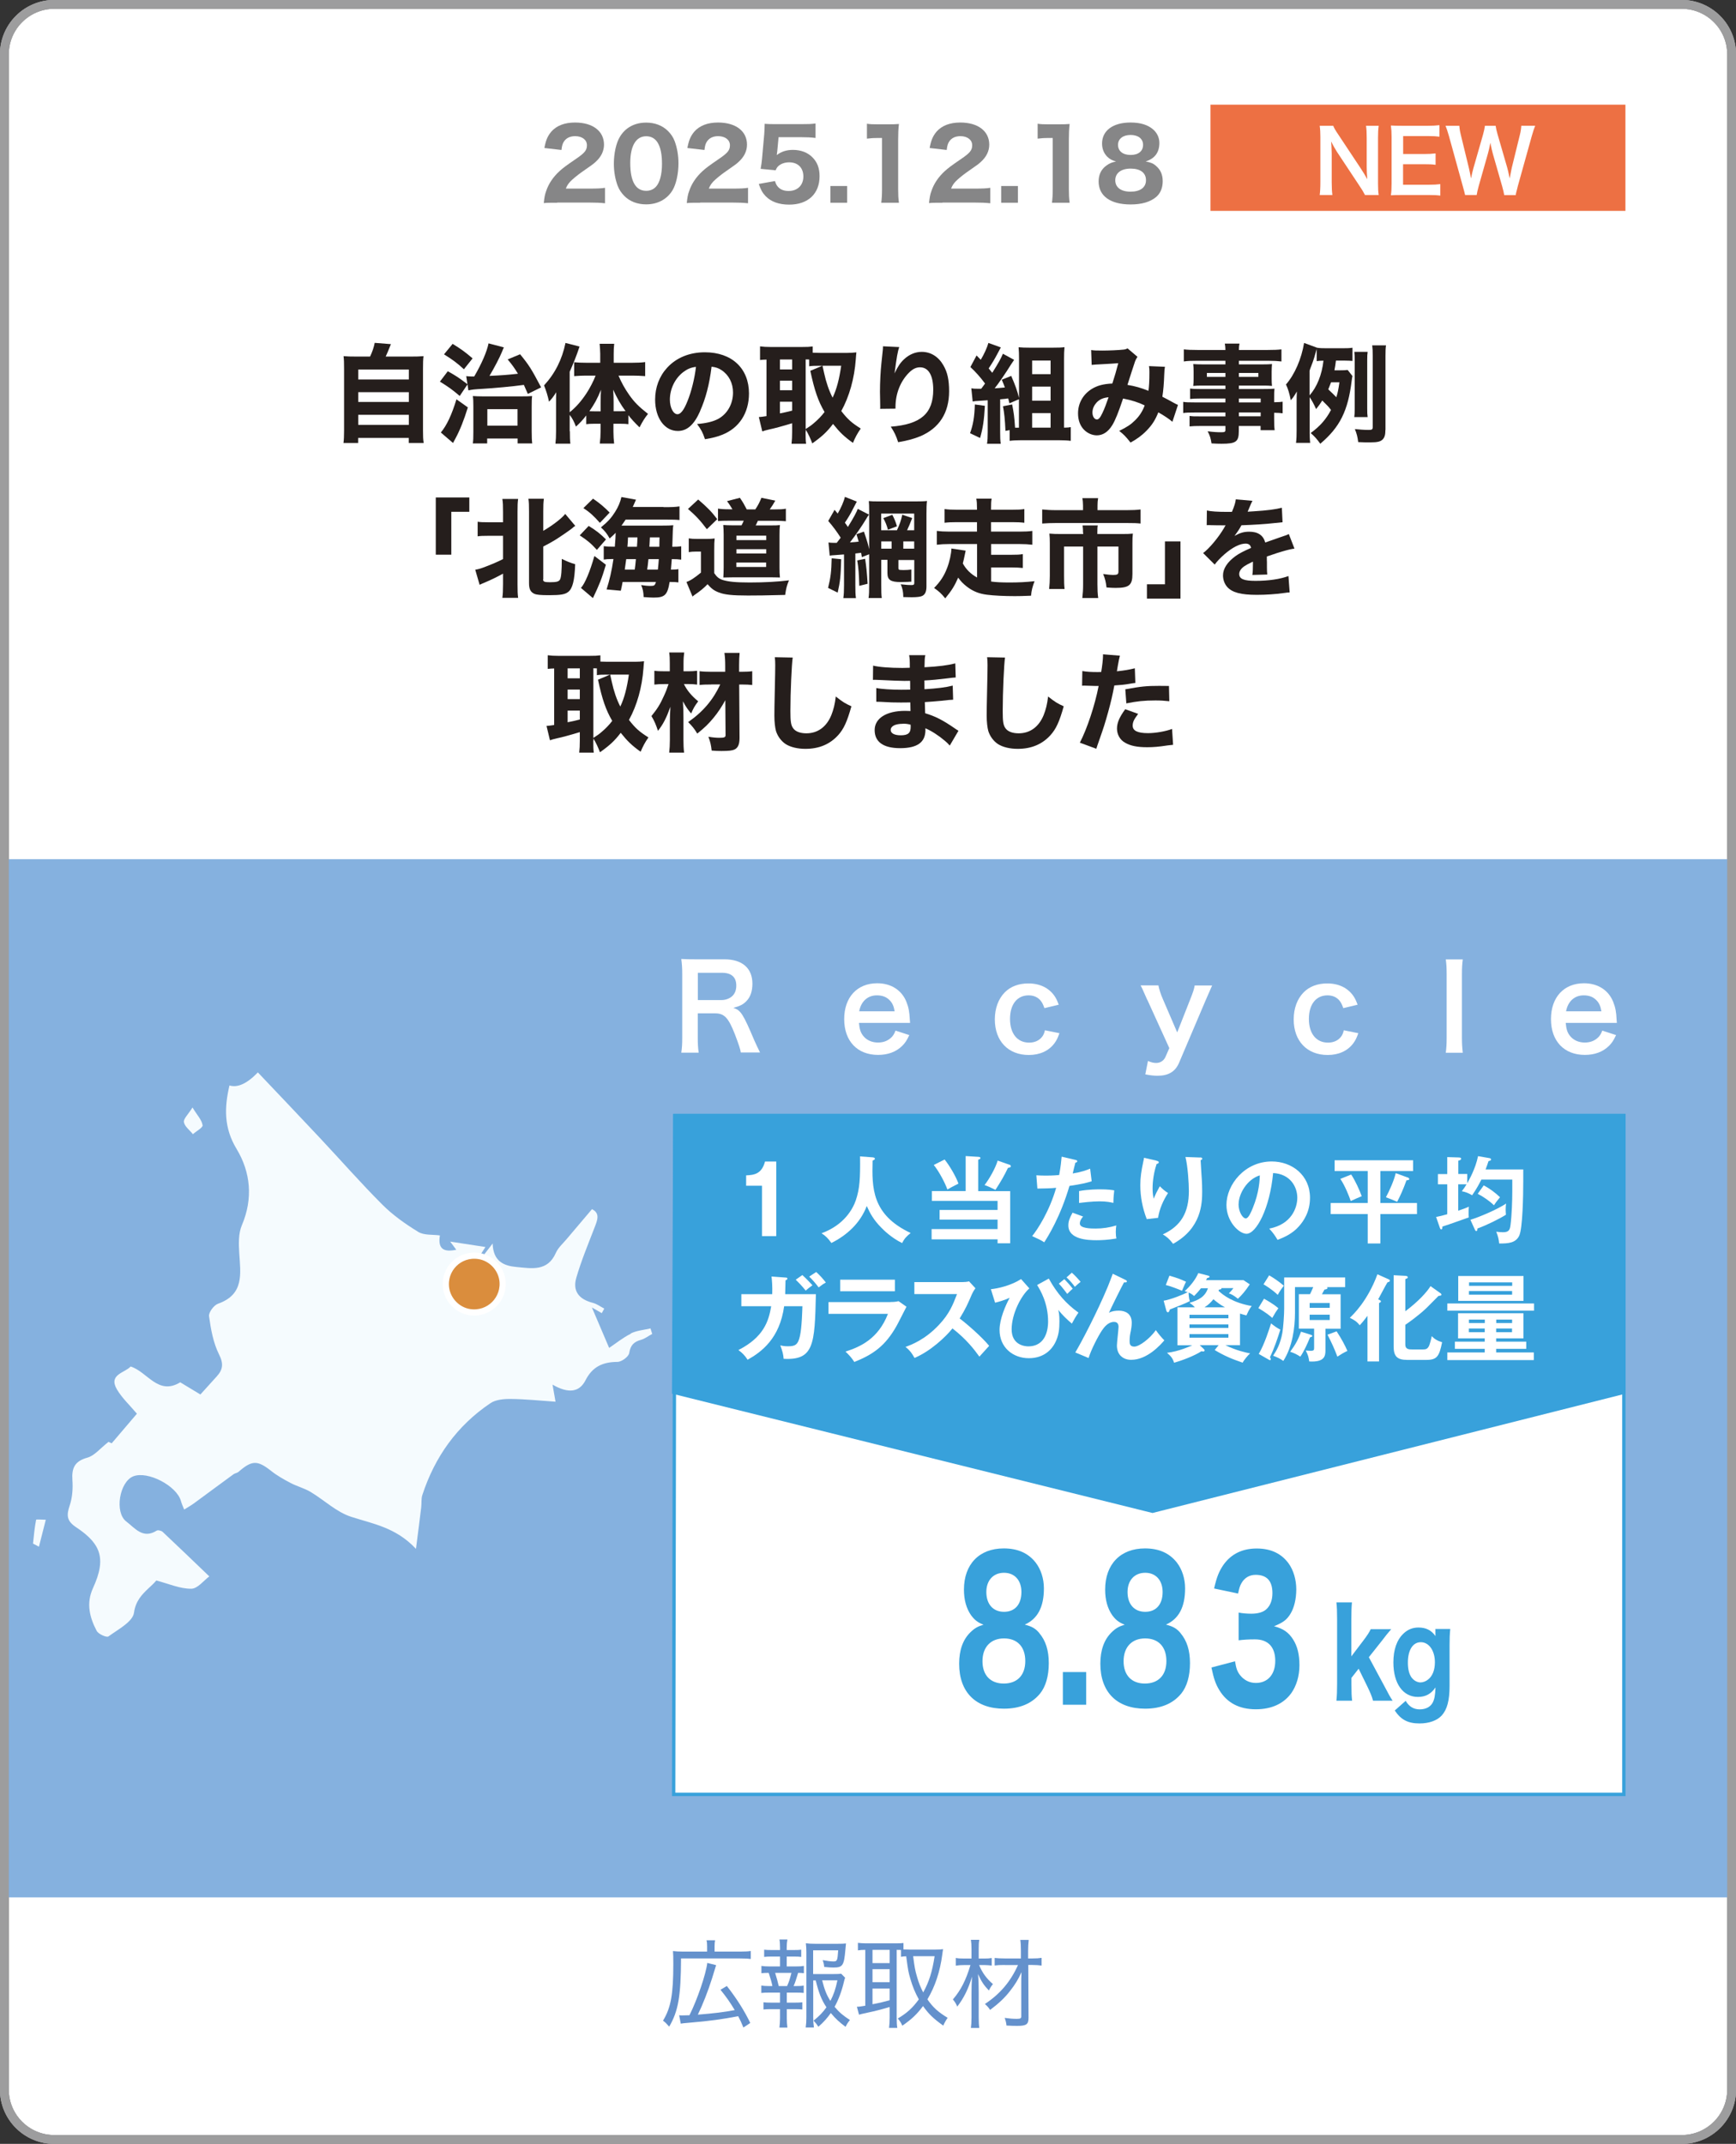 <?xml version="1.0" encoding="UTF-8"?>
<svg id="_レイヤー_2" data-name="レイヤー 2" xmlns="http://www.w3.org/2000/svg" viewBox="0 0 202.37 249.87">
  <rect x="0" y="0" width="202.37" height="249.87" fill="#333333" stroke="none"/>
  <defs>
    <style>
      .cls-1, .cls-2, .cls-3, .cls-4 {
        stroke-miterlimit: 10;
      }

      .cls-1, .cls-5 {
        fill: #38a1db;
      }

      .cls-1, .cls-3 {
        stroke: #38a1db;
        stroke-width: .39px;
      }

      .cls-2 {
        fill: #da8d3d;
        stroke: #fff;
        stroke-width: .72px;
      }

      .cls-6 {
        fill: #6491cc;
      }

      .cls-7 {
        fill: #ed7043;
      }

      .cls-8 {
        fill: #251e1c;
      }

      .cls-9 {
        fill: #f5fbfe;
      }

      .cls-10, .cls-3 {
        fill: #fff;
      }

      .cls-11 {
        fill: #868687;
      }

      .cls-12 {
        fill: #85b1df;
      }

      .cls-4 {
        fill: none;
        stroke: #9d9d9e;
        stroke-width: 1.03px;
      }
    </style>
  </defs>
  <g id="_グラフィックTEXT" data-name="グラフィックTEXT">
    <g>
      <path class="cls-10" d="M201.86,243.55c0,3.21-2.61,5.81-5.82,5.81H6.33c-3.21,0-5.82-2.6-5.82-5.81V6.33C.51,3.12,3.12.51,6.33.51h189.71c3.21,0,5.82,2.61,5.82,5.82v237.21Z"/>
      <path class="cls-4" d="M201.86,243.55c0,3.21-2.61,5.81-5.82,5.81H6.33c-3.21,0-5.82-2.6-5.82-5.81V6.33C.51,3.12,3.12.51,6.33.51h189.71c3.21,0,5.82,2.61,5.82,5.82v237.21Z"/>
      <g>
        <path class="cls-11" d="M64.95,23.63c-.96,0-1.14,0-1.56.04.06-.6.12-.98.27-1.38.29-.88.82-1.66,1.56-2.34.42-.38.75-.63,1.92-1.43,1.03-.7,1.28-1.01,1.28-1.6,0-.62-.56-1.05-1.37-1.05-.58,0-1.03.21-1.3.61-.17.25-.24.49-.3,1l-1.99-.23c.17-.91.37-1.38.8-1.9.61-.7,1.55-1.07,2.77-1.07,2.07,0,3.38,1,3.38,2.58,0,.75-.34,1.44-.99,2.02-.27.25-.36.31-1.69,1.24-.46.33-.98.76-1.24,1.03-.26.28-.38.47-.53.83h2.85c.78,0,1.3-.02,1.72-.09v1.8c-.6-.06-1.06-.08-1.81-.08h-3.77Z"/>
        <path class="cls-11" d="M72.78,22.84c-.35-.35-.61-.75-.78-1.19-.29-.79-.44-1.66-.44-2.58,0-1.19.27-2.42.7-3.12.64-1.08,1.73-1.66,3.07-1.66,1.01,0,1.9.34,2.54.98.35.35.62.75.78,1.19.29.79.44,1.66.44,2.59,0,1.18-.27,2.43-.69,3.12-.64,1.06-1.74,1.65-3.08,1.65-1.02,0-1.9-.34-2.54-.98ZM73.47,19c0,2.14.63,3.24,1.86,3.24.45,0,.83-.16,1.11-.45.47-.48.73-1.45.73-2.69,0-2.13-.63-3.22-1.84-3.22s-1.86,1.15-1.86,3.12Z"/>
        <path class="cls-11" d="M81.62,23.63c-.96,0-1.14,0-1.56.04.06-.6.12-.98.27-1.38.29-.88.82-1.66,1.56-2.34.42-.38.75-.63,1.92-1.43,1.03-.7,1.28-1.01,1.28-1.6,0-.62-.56-1.05-1.37-1.05-.58,0-1.03.21-1.3.61-.17.25-.24.49-.3,1l-1.99-.23c.17-.91.37-1.38.8-1.9.61-.7,1.55-1.07,2.77-1.07,2.07,0,3.38,1,3.38,2.58,0,.75-.34,1.44-.99,2.02-.27.25-.36.31-1.69,1.24-.46.33-.98.76-1.24,1.03-.26.28-.38.47-.53.83h2.85c.78,0,1.3-.02,1.72-.09v1.8c-.6-.06-1.06-.08-1.81-.08h-3.77Z"/>
        <path class="cls-11" d="M90.61,17.61c-.01.09-.04.34-.06.46.54-.4,1.12-.6,1.89-.6.91,0,1.72.3,2.28.88.55.55.82,1.26.82,2.18,0,2.06-1.35,3.32-3.54,3.32-1.2,0-2.13-.34-2.76-1-.36-.38-.54-.71-.79-1.41l1.89-.34c.1.31.17.46.31.63.28.35.72.53,1.28.53,1.03,0,1.72-.66,1.72-1.69s-.65-1.65-1.65-1.65c-.51,0-.96.16-1.27.44-.15.15-.21.25-.31.49l-1.75-.17c.09-.52.11-.7.16-1.16l.26-2.9c.03-.43.03-.51.05-1.19.4.03.65.04,1.27.04h2.95c.89,0,1.18-.01,1.71-.08v1.69c-.53-.07-1.02-.09-1.69-.09h-2.62l-.15,1.61Z"/>
        <path class="cls-11" d="M98.75,21.68v1.95h-1.95v-1.95h1.95Z"/>
        <path class="cls-11" d="M101.06,14.42c.37.06.65.07,1.23.07h1.23c.67,0,.83-.01,1.27-.04-.07.63-.09,1.11-.09,1.82v5.79c0,.63.02,1.06.09,1.57h-2.06c.06-.45.09-.96.09-1.57v-5.98h-.5c-.44,0-.79.02-1.26.08v-1.73Z"/>
        <path class="cls-11" d="M109.86,23.63c-.96,0-1.14,0-1.56.04.06-.6.12-.98.27-1.38.29-.88.82-1.66,1.56-2.34.42-.38.75-.63,1.92-1.43,1.03-.7,1.28-1.01,1.28-1.6,0-.62-.56-1.05-1.37-1.05-.58,0-1.03.21-1.3.61-.17.25-.24.49-.3,1l-1.99-.23c.17-.91.37-1.38.8-1.9.61-.7,1.55-1.07,2.77-1.07,2.07,0,3.38,1,3.38,2.58,0,.75-.34,1.44-.99,2.02-.27.25-.36.31-1.69,1.24-.46.33-.98.76-1.24,1.03-.26.28-.38.47-.53.83h2.85c.78,0,1.3-.02,1.72-.09v1.8c-.6-.06-1.06-.08-1.81-.08h-3.77Z"/>
        <path class="cls-11" d="M118.66,21.68v1.95h-1.95v-1.95h1.95Z"/>
        <path class="cls-11" d="M120.96,14.42c.37.06.65.07,1.23.07h1.23c.67,0,.83-.01,1.27-.04-.07.63-.09,1.11-.09,1.82v5.79c0,.63.02,1.06.09,1.57h-2.06c.06-.45.09-.96.09-1.57v-5.98h-.5c-.44,0-.79.02-1.26.08v-1.73Z"/>
        <path class="cls-11" d="M134.75,19.33c.53.44.79,1.02.79,1.79s-.26,1.39-.73,1.81c-.69.6-1.7.9-3.01.9-2.36,0-3.73-.99-3.73-2.68,0-.81.31-1.44.94-1.88.34-.24.61-.35,1.09-.45-.48-.13-.74-.28-1.03-.56-.39-.4-.6-.91-.6-1.53,0-1.51,1.27-2.45,3.32-2.45,1.17,0,2.05.28,2.67.84.44.4.69.94.69,1.54,0,1.11-.53,1.82-1.6,2.16.6.11.89.23,1.21.51ZM130.01,21.01c0,.83.66,1.33,1.78,1.33s1.8-.48,1.8-1.34-.66-1.35-1.78-1.35-1.8.52-1.8,1.36ZM130.33,16.88c0,.73.56,1.18,1.47,1.18s1.45-.44,1.45-1.18c0-.7-.56-1.15-1.45-1.15s-1.47.45-1.47,1.15Z"/>
      </g>
      <g>
        <path class="cls-8" d="M43.14,41.56c.26-.55.45-1.1.54-1.6l1.89.15c-.33.81-.44,1.09-.61,1.45h2.86c.72,0,1.11-.01,1.55-.05-.05.41-.06.75-.06,1.51v7.15c0,.71.01,1.04.08,1.46h-1.74v-.59h-5.9v.59h-1.71c.05-.35.07-.84.07-1.45v-7.16c0-.74-.01-1.09-.06-1.51.43.04.83.05,1.55.05h1.55ZM41.76,44.23h5.9v-1.16h-5.9v1.16ZM41.76,46.85h5.9v-1.14h-5.9v1.14ZM41.76,49.52h5.9v-1.17h-5.9v1.17Z"/>
        <path class="cls-8" d="M53.59,46.15c-.86-.74-1.39-1.11-2.31-1.67l.92-1.21c.98.55,1.2.69,2.29,1.51l-.14-.94c.26.02.39.04.61.04h.32c.86-1.47,1.49-2.92,1.67-3.86l1.79.47c-.06.1-.07.15-.22.51-.26.65-.94,1.94-1.46,2.81,1.39-.06,2.16-.12,3.32-.25-.4-.65-.64-1-1.2-1.67l1.45-.6c1.04,1.27,1.31,1.7,2.45,3.86l-1.55.76c-.24-.56-.33-.76-.46-1.05-1.27.18-3.57.39-4.82.46-1.01.06-1.16.08-1.65.18l-.1-.7-.91,1.35ZM54.54,47.48c-.47,1.52-.92,2.65-1.46,3.65-.19.35-.21.39-.27.5l-1.42-1.22c.7-.85,1.26-2.04,1.82-3.87l1.34.95ZM52.77,40.08c1.05.65,1.44.94,2.32,1.69l-1.01,1.27c-.74-.69-1.36-1.15-2.32-1.74l1.01-1.23ZM56.79,51.68h-1.67c.05-.32.06-.71.06-1.35v-2.97c0-.51-.01-.88-.06-1.2.35.02.67.04,1.21.04h4.36c.65,0,1.01-.01,1.34-.04-.04.3-.05.6-.05,1.29v2.77c0,.71.02,1.14.06,1.46h-1.7v-.57h-3.55v.57ZM56.81,49.61h3.52v-1.92h-3.52v1.92Z"/>
        <path class="cls-8" d="M66.43,50.27c0,.66.01,1.04.06,1.44h-1.74c.05-.45.07-.8.07-1.45v-3.19c0-.69,0-.85.02-1.35-.31.49-.49.73-.84,1.1-.14-.68-.34-1.31-.58-1.9,1.29-1.4,2.11-3.04,2.5-4.95l1.64.42c-.36,1.09-.73,2-1.15,2.94v4.72c.73-.59,1.35-1.29,1.95-2.2.4-.6.84-1.46,1.07-2.07h-1.15c-.39,0-.87.02-1.35.06v-1.62c.4.04.9.06,1.4.06h1.64v-1.04c0-.4-.04-.81-.07-1.17h1.7c-.05.4-.06.75-.06,1.17v1.04h2.16c.58,0,1.07-.02,1.51-.08v1.64c-.49-.04-1-.06-1.46-.06h-1.65c.35.82.75,1.54,1.25,2.25.6.85,1.1,1.35,2.19,2.21-.39.48-.61.84-.99,1.57-.66-.65-.92-.94-1.3-1.42v1.05c-.27-.04-.51-.05-.88-.05h-.86v.91c0,.49.03.95.08,1.4h-1.67c.06-.49.09-.94.09-1.41v-.9h-.83c-.31,0-.57.01-.84.05v-1.02c-.36.47-.69.84-1.2,1.3-.27-.69-.4-.91-.73-1.37v1.92ZM70.02,46.95c0-.65.01-1.21.04-1.52-.47,1.12-.71,1.56-1.35,2.5.2.01.3.01.54.01h.77v-.99ZM72.37,47.93c.25,0,.36,0,.55-.01-.64-.89-.95-1.45-1.44-2.5.04.61.05.97.05,1.46v1.05h.84Z"/>
        <path class="cls-8" d="M81.62,47.91c-.7,1.59-1.52,2.32-2.6,2.32-1.55,0-2.65-1.51-2.65-3.66,0-1.42.49-2.72,1.4-3.71,1.07-1.17,2.61-1.8,4.4-1.8,3.14,0,5.14,1.87,5.14,4.8,0,2.27-1.14,4.04-3.14,4.82-.6.24-1.1.36-1.99.51-.26-.79-.44-1.12-.92-1.77,1.11-.09,1.89-.29,2.47-.6,1.07-.59,1.72-1.75,1.72-3.07,0-1.11-.49-2.05-1.34-2.61-.36-.24-.66-.34-1.16-.4-.25,2.06-.69,3.72-1.34,5.17ZM79.63,43.38c-.95.74-1.54,1.95-1.54,3.2,0,.94.4,1.7.89,1.7.36,0,.75-.49,1.15-1.5.46-1.11.85-2.69,1-4.02-.6.07-1.01.25-1.5.62Z"/>
        <path class="cls-8" d="M93.91,50.33c0,.69.01,1.05.06,1.39h-1.7c.05-.42.07-.84.07-1.37v-1.02c-.97.3-2.15.62-2.61.71-.39.09-.69.17-.87.24l-.4-1.67c.29-.02.41-.04.89-.11v-6.59c-.36.01-.46.02-.75.05v-1.59c.39.05.75.07,1.19.07h3.75c.52,0,.82-.01,1.2-.06v.73c.31.01.5.02.84.02h3.2c.32,0,.71-.02,1.05-.06-.02.2-.05.46-.07.82-.16,2.21-.75,4.32-1.69,6.02.77.99,1.2,1.36,2.27,2.04-.4.56-.67,1.09-.91,1.67-1.04-.75-1.52-1.21-2.32-2.21-.72.94-1.26,1.44-2.42,2.27-.25-.65-.4-.97-.76-1.61v.26ZM90.92,43.06h1.42v-1.16h-1.42v1.16ZM90.92,45.48h1.42v-1.11h-1.42v1.11ZM90.92,48.18c.61-.12.8-.16,1.42-.32v-1.04h-1.42v1.36ZM93.91,50.01c.52-.34.65-.42.96-.69.5-.42.9-.84,1.25-1.3-.74-1.26-1.17-2.5-1.66-4.8l1.4-.59h-.32c-.59,0-.92.01-1.21.06v-.79q-.27-.01-.41-.01v8.11ZM95.88,42.63q.05.24.19.85c.23,1.06.56,2.04.99,2.87.48-1.01.77-2.15,1-3.72h-2.17Z"/>
        <path class="cls-8" d="M104.83,40.43c-.19.56-.3,1.19-.55,3.09.37-.79.67-1.24,1.11-1.65.6-.56,1.32-.86,2.06-.86,1.04,0,1.94.55,2.52,1.56.48.82.67,1.71.67,3.04,0,2.51-1.15,4.3-3.37,5.24-.69.29-1.57.52-2.57.69-.26-.81-.44-1.16-.86-1.81,3.5-.27,4.95-1.54,4.95-4.31,0-1.67-.55-2.61-1.54-2.61-.45,0-.84.19-1.25.59-1.02,1-1.61,2.46-1.61,4.04v.19l-1.79.02c.01-.09.01-.15.01-.2s0-.05-.01-.71c-.01-.45-.02-.82-.02-1.09,0-1.06.07-2.44.17-3.34.09-.79.14-1.29.16-1.51.02-.23.02-.24.02-.44l1.89.09Z"/>
        <path class="cls-8" d="M114.81,47.3c-.09,1.67-.23,2.61-.56,3.75l-1.17-.56c.36-.96.52-1.94.56-3.35l1.17.16ZM117.67,47c-.06-.26-.08-.34-.14-.56-.12.01-.23.02-.29.04q-.26.02-.65.06v3.82c0,.67.01.96.07,1.36h-1.6c.06-.41.08-.71.08-1.36v-3.71q-.19.01-1.16.08c-.23.01-.38.02-.59.07l-.16-1.54c.21.04.41.05.82.05h.33c.19-.24.27-.36.45-.61-.57-.77-1.14-1.4-1.71-1.92l.72-1.35c.24.24.31.31.49.5.38-.62.76-1.46.89-1.96l1.45.52q-.07.12-.31.58c-.47.89-.66,1.19-1.11,1.87q.17.21.42.51c.71-1.12,1.04-1.72,1.24-2.22l1.31.71c-.1.14-.17.24-.35.52-.65,1.05-1.49,2.27-1.92,2.8.27-.01.66-.05,1.19-.1-.12-.34-.17-.45-.36-.9l1.1-.45c.48,1.11.7,1.71.91,2.57v-4.62c0-.48-.01-.85-.05-1.29.42.04.76.05,1.25.05h2.8c.57,0,.99-.01,1.3-.06-.04.48-.05.82-.05,1.36v8.02h.11c.25,0,.5-.02.67-.06v1.6c-.39-.05-.86-.07-1.35-.07h-4.46c-.49,0-.95.02-1.31.07v-1.25l-.49.09c-.06-1.32-.14-2.1-.29-2.87l1.07-.21c.2,1.06.24,1.3.34,2.71h.45v-3.32l-1.11.48ZM120.32,43.61h2.15v-1.59h-2.15v1.59ZM120.32,46.7h2.15v-1.64h-2.15v1.64ZM120.32,49.84h2.15v-1.69h-2.15v1.69Z"/>
        <path class="cls-8" d="M127.22,40.8c.26.05.59.06,1.27.06.79,0,1.92-.05,2.45-.11.24-.02.34-.06.5-.15l1.16.99c-.11.16-.2.31-.29.55-.1.29-.66,2-.88,2.72.92.15,1.56.34,2.45.69.07-.54.11-1.12.11-2.19,0-.3-.01-.44-.05-.69l1.86.08c-.05.26-.06.39-.08.88-.04,1.1-.1,1.82-.22,2.61.29.15.95.49,1.31.7.29.15.34.19.51.25l-.65,1.97c-.35-.31-.98-.73-1.64-1.1-.36.9-.75,1.51-1.4,2.16-.52.54-1.15.99-1.84,1.36-.59-.74-.76-.91-1.32-1.36.92-.45,1.37-.75,1.87-1.25.5-.5.85-1.04,1.1-1.72-.75-.36-1.5-.6-2.52-.8-.54,1.61-.89,2.49-1.25,3.09-.49.8-1.1,1.2-1.81,1.2-.54,0-1.1-.25-1.5-.66-.45-.46-.69-1.12-.69-1.9,0-1.17.57-2.2,1.59-2.84.65-.4,1.35-.59,2.41-.64.25-.76.49-1.59.69-2.37-.33.04-1.09.07-2.25.14-.2.01-.49.02-.85.06l-.06-1.72ZM127.76,47.01c-.27.31-.41.69-.41,1.07,0,.46.23.81.52.81.2,0,.39-.21.64-.75.22-.45.47-1.11.72-1.84-.66.06-1.11.27-1.47.7Z"/>
        <path class="cls-8" d="M142.86,46.45h-2.99c-.44,0-.8.01-1.14.05v-1.21c.31.04.61.05,1.16.05h2.96v-.4h-2.69c-.44,0-.77.01-1.06.04.03-.25.04-.52.04-.85v-.81c0-.35-.01-.59-.04-.89.35.03.6.04,1.09.04h2.66v-.42h-3.36c-.64,0-1.02.01-1.49.08v-1.41c.41.05.86.07,1.59.07h3.26c-.01-.35-.02-.47-.07-.74h1.71c-.05.25-.06.36-.07.74h3.37c.72,0,1.16-.02,1.59-.07v1.41c-.44-.05-.86-.08-1.49-.08h-3.47v.42h2.8c.5,0,.75-.01,1.06-.04-.02.29-.04.5-.04.89v.81c0,.39.01.56.04.85-.26-.03-.6-.04-.99-.04h-2.87v.4h2.84c.76,0,.96-.01,1.31-.04-.04.35-.04.49-.04,1.14v.44c.51-.01.76-.02.99-.06v1.35c-.29-.04-.5-.05-.99-.06v.66c0,.65.01.97.06,1.37h-1.64v-.49h-2.54v.6c0,1.24-.33,1.47-2.01,1.47-.31,0-.74-.01-1.17-.04-.09-.59-.17-.87-.45-1.41.71.09,1.14.11,1.57.11s.5-.05.5-.27v-.46h-2.94c-.55,0-.84.01-1.24.05v-1.22c.36.05.52.05,1.19.05h2.99v-.45h-3.55c-.74,0-1.02.01-1.37.06v-1.3c.32.05.64.06,1.35.06h3.57v-.45ZM140.69,43.47v.45h2.16v-.45h-2.16ZM144.42,43.92h2.27v-.45h-2.27v.45ZM146.96,46.9v-.45h-2.54v.45h2.54ZM144.42,48.52h2.54v-.45h-2.54v.45Z"/>
        <path class="cls-8" d="M155.73,42.05c-.06.51-.09.65-.17,1.11h.65c.44,0,.66-.01.89-.04l.56.71c-.04.17-.05.25-.09.54-.43,3.51-1.36,5.4-3.66,7.35-.39-.54-.62-.81-1.12-1.25,1.09-.79,1.8-1.61,2.37-2.69-.3-.39-.41-.5-1.02-1.1-.25.4-.39.59-.72,1-.24-.55-.48-.99-.75-1.39v3.86c0,.61.01,1.01.06,1.47h-1.65c.06-.5.07-.86.07-1.47v-3.21c0-.52,0-.74.03-1.31-.39.65-.41.67-.71,1.02-.16-.81-.31-1.3-.56-1.84,1.01-1.15,1.81-2.99,2.11-4.84l1.52.56c.31.05.61.06,1.16.06h1.74c.6,0,.9-.01,1.22-.06v1.54c-.24-.02-.48-.04-.9-.04h-1.02ZM152.66,46.08c.86-.97,1.44-2.41,1.62-4.04-.39,0-.49.01-.79.05v-1.41c-.06.2-.14.48-.16.55-.06.25-.17.6-.29.94q-.04.1-.21.56c-.06.16-.09.21-.17.48v2.87ZM155.16,44.57c-.11.31-.2.5-.32.81.57.55.65.61.94.92.17-.55.24-.89.36-1.74h-.97ZM157.87,48.62c.04-.29.05-.55.05-.96v-5.69c0-.4-.01-.65-.04-.96h1.55c-.04.25-.05.52-.05.96v5.67c0,.45.01.7.05.97h-1.56ZM161.5,50.11c0,.56-.09.86-.31,1.1-.26.26-.61.35-1.44.35-.51,0-.84,0-1.42-.03-.08-.62-.16-.95-.39-1.52.45.05,1.17.1,1.59.1s.49-.06.49-.35v-8.29c0-.55-.01-.84-.06-1.22h1.61c-.05.33-.06.66-.06,1.22v8.64Z"/>
        <path class="cls-8" d="M50.8,64.65v-6.67h3.91v1.67h-2.1v5h-1.81Z"/>
        <path class="cls-8" d="M56.89,62.45c-.58,0-.9.01-1.21.06v-1.7c.34.05.59.06,1.21.06h1.75v-1.22c0-.74-.01-1.05-.08-1.5h1.84c-.06.43-.07.76-.07,1.5v8.46c0,.79.01,1.12.07,1.57h-1.84c.06-.44.08-.82.08-1.6v-1.22c-.69.38-1.32.69-2.14,1.04-.27.11-.41.17-.59.26l-.51-1.76c.38-.06.64-.14,1.04-.29,1.02-.39,1.46-.58,2.2-.95v-2.71h-1.75ZM63.31,67.53c0,.26.15.33.79.33.8,0,1.06-.08,1.19-.33.14-.26.2-1.1.2-2.39.55.27,1,.46,1.56.62-.07,1.9-.3,2.82-.8,3.22-.37.3-.89.39-2.2.39-1.05,0-1.47-.04-1.76-.16-.45-.21-.62-.55-.62-1.24v-8.34c0-.75-.01-1.09-.07-1.5h1.8c-.06.44-.07.79-.07,1.5v2.24c1.1-.64,2.15-1.45,2.56-1.97l1.17,1.39c-.14.09-.24.16-.37.29-.35.27-1.36.97-1.97,1.35-.48.29-.86.5-1.39.77v3.82Z"/>
        <path class="cls-8" d="M68.63,61.3c.88.54,1.38.94,2.01,1.57l-1.06,1.22c-.69-.76-1.11-1.11-2-1.69l1.05-1.11ZM70.63,65.82c-.49,1.65-.74,2.27-1.51,3.89l-1.4-1.19c.45-.46,1.07-1.94,1.57-3.72l1.34,1.02ZM69.13,58.12c.8.54,1.31.98,1.94,1.62l-1.14,1.2c-.7-.8-1.2-1.25-1.92-1.72l1.12-1.1ZM77.34,59.11c.96,0,1.35-.01,1.87-.09v1.59c-.36-.04-.76-.05-1.67-.05h-4.61c-.18.26-.29.44-.48.7h4.72c.6,0,1.02-.01,1.32-.04-.06.35-.06.54-.12,2.51.55,0,.7-.01,1.04-.06v1.56c-.36-.05-.65-.06-.99-.06h-.11q-.04.51-.1,1.22c.47,0,.61-.01.87-.06v1.55c-.3-.04-.52-.05-.92-.05h-.1c-.25,1.52-.56,1.82-1.87,1.82-.19,0-.65-.02-1.16-.06-.02-.6-.09-.94-.29-1.4.38.06.76.1,1.09.1.44,0,.51-.05.64-.46h-3.89c-.08.41-.1.54-.21,1.02l-1.66-.15c.35-1.1.59-2.11.8-3.54h-.24c-.34,0-.58.01-.89.06v-1.56c.39.05.61.06,1.15.06h.14c.07-.84.09-1.14.1-1.62-.21.22-.35.35-.7.66-.3-.55-.59-.91-1.02-1.29.81-.66,1.2-1.09,1.65-1.8.38-.6.61-1.16.74-1.74l1.7.31q-.08.16-.26.59c-.05.1-.07.15-.12.26h3.6ZM73,65.17q-.05.41-.17,1.22h1.16c.05-.36.08-.54.14-1.22h-1.12ZM74.25,63.73c.04-.5.04-.55.06-1.1h-1.1c-.02.55-.04.7-.07,1.1h1.11ZM75.59,65.17c-.06.64-.09.85-.15,1.22h1.25c.05-.44.08-.79.11-1.22h-1.21ZM76.86,63.73c.01-.52.02-.89.02-1.1h-1.12l-.06,1.1h1.16Z"/>
        <path class="cls-8" d="M80.3,62.75c.33.05.5.06,1.01.06h1.05c.4,0,.66-.01.95-.05-.04.37-.05.65-.05,1.39v2.65c.3.45.55.65.97.79.66.21,1.55.3,3.17.3,1.75,0,3.3-.09,4.57-.25-.25.62-.34.96-.44,1.7-2.25.06-3.3.07-4.35.07-1.84,0-2.72-.1-3.39-.36-.55-.21-.85-.44-1.31-.96-.4.43-.88.81-1.4,1.17-.15.1-.2.14-.35.27l-.71-1.7c.46-.16.9-.44,1.69-1.09v-2.45h-.61c-.31,0-.48.01-.81.06v-1.61ZM81.39,58.22c1.01.86,1.61,1.47,2.22,2.29l-1.21,1.17c-.76-1.01-1.3-1.59-2.2-2.36l1.19-1.1ZM85.39,59.37c-.18-.3-.4-.65-.64-.96l1.5-.39c.35.5.52.81.8,1.35h1c.31-.46.51-.85.71-1.35l1.62.33c-.22.39-.45.75-.65,1.02h.64c.56,0,.85-.01,1.24-.08v1.46c-.42-.04-.77-.05-1.24-.05h-2.02c-.12.27-.16.35-.26.54h1.74c.56,0,.86-.01,1.09-.04-.04.3-.05.61-.05,1.15v3.79c0,.5.01.79.05,1.17q-.1,0-.31-.01c-.09,0-.54-.01-.65-.01h-4.52c-.23,0-.6.01-1.12.02.02-.27.04-.76.04-1.19v-3.79c0-.39-.02-.85-.05-1.14.31.02.59.04,1.17.04h.96c.12-.23.16-.3.26-.54h-1.75c-.55,0-.91.01-1.25.04v-1.45c.32.05.7.08,1.3.08h.4ZM85.84,66.08h3.47v-.52h-3.47v.52ZM85.85,62.95h3.47v-.52h-3.47v.52ZM85.85,64.51h3.47v-.5h-3.47v.5Z"/>
        <path class="cls-8" d="M98.06,65.18c-.06,2.06-.12,2.6-.41,3.89l-1.12-.55c.3-1.2.39-1.9.42-3.45l1.11.11ZM96.58,63.23c.19.02.32.04.64.04h.32c.23-.29.31-.4.46-.6-.38-.61-.92-1.35-1.45-1.95l.74-1.3q.19.23.36.44c.37-.61.75-1.49.84-1.95l1.39.55q-.05.09-.49.94c-.24.49-.55,1-.9,1.52.16.21.21.29.35.5.66-1.06,1.05-1.8,1.15-2.11l1.31.67c-.1.12-.16.22-.32.49-.45.76-1.2,1.85-1.9,2.75.54-.04.65-.04,1.02-.09q-.06-.24-.26-.87l.87-.3c.41,1.21.48,1.46.61,2.06v-4.46c0-.56-.01-.84-.04-1.16.29.03.6.04,1.1.04h4.29c.67,0,1.07-.01,1.39-.05-.05.38-.06.81-.06,1.47v8.5c0,.59-.16.94-.5,1.1-.2.1-.64.15-1.23.15-.27,0-.74-.01-.97-.02-.01-.64-.09-1.02-.3-1.49.76.08.94.09,1.24.09.27,0,.34-.05.34-.25v-2.67h-1.85v.92c0,.19.05.24.31.24.09,0,.17.01.26.01h.04c.29,0,.65-.02.9-.06v1.42c-.15,0-.19,0-.39.02-.29.01-.65.02-.86.02-1.17,0-1.54-.25-1.54-1.05v-1.54h-.72v2.94c0,.79.01,1.11.06,1.51h-1.54c.06-.41.07-.8.07-1.51v-3.59l-.85.33-.09-.5q-.33.04-.67.08v3.71c0,.71.01,1.07.07,1.49h-1.47c.06-.45.08-.76.08-1.49v-3.6q-.95.08-1.05.08c-.33.01-.46.04-.62.06l-.14-1.52ZM100.85,65.13c.14.91.22,1.7.29,2.91l-.97.24c-.04-1.37-.09-2.11-.24-2.96l.92-.19ZM104.56,61.8c.31-.66.48-1.14.62-1.81l1.16.39c-.34.86-.39.97-.6,1.42h.83v-1.94h-3.85v1.94h1.84ZM103.94,63.1h-1.21v.85h1.21v-.85ZM104.02,60c.26.51.38.79.54,1.34l-1.05.4c-.16-.57-.27-.84-.54-1.35l1.05-.39ZM106.57,63.95v-.85h-1.27v.85h1.27Z"/>
        <path class="cls-8" d="M113.91,63.41h-3.24c-.6,0-1.01.03-1.46.08v-1.61c.39.05.85.08,1.46.08h3.22v-1.1h-2.37c-.61,0-1.02.02-1.41.07v-1.6c.42.06.79.08,1.41.08h2.37v-.17c0-.54-.02-.81-.08-1.12h1.79c-.06.31-.07.59-.07,1.12v.17h2.46c.66,0,1-.01,1.42-.08v1.6c-.4-.05-.81-.07-1.42-.07h-2.46v1.1h3.32c.65,0,1.07-.02,1.49-.08v1.61c-.46-.05-.89-.08-1.49-.08h-3.31v1.25h2.37c.64,0,.95-.01,1.32-.08v1.62c-.36-.04-.77-.06-1.32-.06h-2.37v1.64c.57.08,1.27.11,2.15.11,1.07,0,1.86-.04,2.91-.15-.25.67-.35,1.06-.41,1.69-.94.04-1.37.05-1.89.05-1.24,0-2.42-.06-3.22-.16-.92-.11-1.64-.39-2.36-.94-.44-.34-.76-.67-1.02-1.06-.41.95-.77,1.52-1.51,2.42-.46-.57-.74-.82-1.3-1.21.72-.73,1.17-1.42,1.51-2.31.29-.74.5-1.71.51-2.29l1.66.25q-.24,1.17-.33,1.49c.36.67.94,1.25,1.66,1.64v-3.9Z"/>
        <path class="cls-8" d="M126.25,58.92c0-.32-.03-.65-.08-.86h1.84c-.05.26-.07.54-.07.85v.55h3.37c.71,0,1.16-.02,1.65-.08v1.64c-.45-.05-.8-.06-1.6-.06h-8.26c-.59,0-1.09.02-1.61.06v-1.64c.52.05.98.08,1.65.08h3.11v-.54ZM126.25,62.1c0-.3-.01-.56-.05-.86h1.77c-.04.15-.05.42-.05.86v.14h2.89c.58,0,.88-.01,1.25-.05-.04.34-.05.64-.05,1.1v3.62c0,1.29-.39,1.61-1.95,1.61-.29,0-.55-.01-1.07-.05-.08-.65-.14-.92-.39-1.57.54.08.94.11,1.14.11.52,0,.64-.07.64-.4v-2.91h-2.45v4.39c0,.65.02,1.11.09,1.61h-1.85c.06-.52.09-.99.09-1.6v-4.4h-2.22v3.41c0,.73.01,1.07.06,1.54h-1.8c.05-.49.08-.94.08-1.52v-3.84c0-.4-.01-.74-.05-1.1.41.04.79.05,1.34.05h2.6v-.14Z"/>
        <path class="cls-8" d="M137.61,63.1v6.67h-3.91v-1.67h2.1v-5h1.81Z"/>
        <path class="cls-8" d="M140.7,59.5c.46.11,1.26.16,2.29.16h.62c.31-.75.4-1.05.45-1.46l1.94.17q-.09.14-.46,1.04c-.05.11-.05.12-.1.23.19-.02.23-.02.77-.05,1.49-.09,2.51-.23,3.22-.41l.08,1.69q-.39.04-.99.1c-.91.11-2.54.21-3.8.25-.24.44-.41.7-.81,1.24.65-.36,1.1-.49,1.72-.49,1.01,0,1.64.42,1.86,1.26.11-.04.34-.11.66-.23.49-.18.55-.2,1.11-.39.71-.24.76-.25.98-.37l.66,1.7c-.36.05-.77.14-1.41.33q-.3.07-1.81.59v.41s.01.23.01.23v.62c0,.37.01.59.04.84l-1.74.05c.05-.24.07-.79.07-1.45,0-.01,0-.05-.01-.1-.51.24-.76.38-1,.54-.39.27-.59.59-.59.9,0,.58.54.8,1.9.8,1.51,0,2.86-.2,3.84-.56l.14,1.91c-.24.01-.29.01-.62.06-1.05.15-2.16.22-3.21.22-1.84,0-2.87-.27-3.45-.92-.31-.35-.49-.84-.49-1.35,0-.77.5-1.55,1.45-2.24.41-.3.96-.59,1.82-.96-.06-.34-.27-.5-.64-.5-.67,0-1.52.43-2.46,1.24-.51.45-.83.79-1.14,1.2l-1.35-1.34c.7-.51,1.79-1.81,2.44-2.92.11-.21.12-.23.19-.31-.7,0-.8,0-1.16-.01-.24-.01-.44-.01-.48-.01-.11,0-.19,0-.21-.01h-.17s-.11,0-.19.01l.02-1.69Z"/>
        <path class="cls-8" d="M69.16,86.33c0,.69.01,1.05.06,1.39h-1.7c.05-.42.07-.84.07-1.37v-1.02c-.97.3-2.15.62-2.61.71-.39.09-.69.17-.87.24l-.4-1.67c.29-.02.41-.04.89-.11v-6.59c-.36.01-.46.02-.75.05v-1.59c.39.05.75.07,1.19.07h3.75c.52,0,.82-.01,1.2-.06v.73c.31.01.5.02.84.02h3.2c.32,0,.71-.02,1.05-.06-.02.2-.05.46-.07.82-.16,2.21-.75,4.32-1.69,6.02.77.99,1.2,1.36,2.27,2.04-.4.56-.67,1.09-.91,1.67-1.04-.75-1.52-1.21-2.32-2.21-.72.94-1.26,1.44-2.42,2.27-.25-.65-.4-.97-.76-1.61v.26ZM66.17,79.06h1.42v-1.16h-1.42v1.16ZM66.17,81.48h1.42v-1.11h-1.42v1.11ZM66.17,84.18c.61-.12.8-.16,1.42-.32v-1.04h-1.42v1.36ZM69.16,86.01c.52-.34.65-.42.96-.69.5-.42.9-.84,1.25-1.3-.74-1.26-1.17-2.5-1.66-4.8l1.4-.59h-.32c-.59,0-.92.01-1.21.06v-.79q-.27-.01-.41-.01v8.11ZM71.13,78.63q.05.24.19.85c.23,1.06.56,2.04.99,2.87.48-1.01.77-2.15,1-3.72h-2.17Z"/>
        <path class="cls-8" d="M79.73,79.73c.33.7.86,1.35,1.66,2.01-.42.56-.56.81-.82,1.42-.41-.49-.59-.74-.96-1.42.05.79.06,1.25.06,1.88v2.59c0,.58.02,1.09.08,1.51h-1.74c.05-.41.08-.92.08-1.51v-2.09c0-.46.01-.76.06-1.74-.49,1.35-.85,2.04-1.45,2.8-.23-.71-.42-1.16-.76-1.72.69-.85,1.01-1.36,1.45-2.34.25-.54.36-.84.54-1.39h-.48c-.46,0-.82.02-1.17.06v-1.61c.36.05.69.06,1.24.06h.56v-.94c0-.51-.01-.85-.07-1.25h1.75c-.05.36-.08.7-.08,1.24v.95h.59c.36,0,.66-.02.99-.06v1.61c-.3-.04-.66-.06-.96-.06h-.55ZM82.91,79.78c-.61,0-1.01.01-1.36.06v-1.61c.39.05.8.07,1.39.07h1.6v-.66c0-.62-.02-1.01-.09-1.54h1.77c-.04.41-.06.85-.06,1.4v.8h.26c.55,0,.96-.02,1.27-.07v1.61c-.3-.04-.72-.06-1.27-.06h-.25l.04,6.22c0,.76-.18,1.16-.59,1.36-.27.12-.67.17-1.52.17-.42,0-.66-.01-1.14-.05-.07-.64-.15-1-.38-1.61.55.09.95.12,1.27.12.6,0,.73-.06.73-.31l-.03-4.07c-.35.66-.86,1.44-1.36,2.04-.58.71-1.09,1.2-1.91,1.85-.35-.59-.59-.87-1.06-1.34,1.74-1.21,2.92-2.61,3.74-4.39h-1.05Z"/>
        <path class="cls-8" d="M92.41,76.62c-.12.74-.27,4.07-.27,6.24,0,1.21.06,1.64.3,1.99.26.4.82.62,1.56.62,1.32,0,2.35-.75,2.91-2.12.26-.66.41-1.25.52-2.17.81.64,1.09.81,1.82,1.14-.5,1.79-.89,2.64-1.54,3.36-.96,1.06-2.22,1.6-3.82,1.6-.92,0-1.75-.2-2.31-.56-.52-.35-.92-.89-1.12-1.51-.11-.4-.19-1.05-.19-1.79,0-.56.01-1.37.05-3.02.04-1.72.05-2.49.05-2.86,0-.41-.01-.59-.05-.94l2.09.04Z"/>
        <path class="cls-8" d="M110.71,86.89c-.25-.27-.31-.34-.59-.57-.71-.6-1.54-1.14-2.25-1.44.01.09.01.16.01.2,0,1.44-.95,2.12-2.95,2.12s-2.97-.76-2.97-2.11,1.34-2.24,3.56-2.24c.21,0,.36.01.62.02l-.02-1c-.35,0-.84.01-1.1.01-.81,0-1.24-.01-2.37-.08-.17-.01-.29-.01-.5-.01v-1.6c.56.12,1.75.2,2.91.2.26,0,.7,0,1.04-.01v-.72c-.01-.14-.01-.24-.01-.31-.32.01-.47.01-.66.01-.48,0-1.54-.04-3.16-.12-.15-.01-.26-.01-.31-.01-.04,0-.11,0-.2.01l.02-1.66c.69.17,1.97.27,3.42.27.15,0,.54-.01.86-.02,0-.94-.01-1.04-.08-1.47h1.89c-.08.35-.08.45-.1,1.41,1.69-.09,2.72-.23,3.59-.45l.05,1.64q-.3.01-1.04.11c-.98.12-1.76.2-2.61.24.01.49.01.82.01,1.02,1.47-.09,2.47-.21,3.29-.42l.05,1.64q-.1,0-.26.02s-.1.01-.21.01q-.17.02-.92.1c-.6.06-1.41.12-1.91.15.01.67.04,1.11.04,1.3,1.17.35,2.04.79,3.42,1.74.2.14.27.19.46.3l-1.01,1.72ZM105.24,84.36c-.87,0-1.41.27-1.41.72,0,.39.44.62,1.17.62.85,0,1.16-.26,1.16-.99,0-.1-.01-.25-.01-.25-.36-.09-.56-.11-.91-.11Z"/>
        <path class="cls-8" d="M117.16,76.62c-.12.74-.27,4.07-.27,6.24,0,1.21.06,1.64.3,1.99.26.4.82.62,1.56.62,1.32,0,2.35-.75,2.91-2.12.26-.66.41-1.25.52-2.17.81.64,1.09.81,1.82,1.14-.5,1.79-.89,2.64-1.54,3.36-.96,1.06-2.22,1.6-3.82,1.6-.92,0-1.75-.2-2.31-.56-.52-.35-.92-.89-1.12-1.51-.11-.4-.19-1.05-.19-1.79,0-.56.01-1.37.05-3.02.04-1.72.05-2.49.05-2.86,0-.41-.01-.59-.05-.94l2.09.04Z"/>
        <path class="cls-8" d="M126.17,78.21c.46.09,1.04.12,1.79.12.09,0,.1,0,.41-.01.11-.62.21-1.5.21-1.85v-.21l1.97.16q-.09.3-.25,1.21c-.05.34-.06.36-.1.61.89-.09,1.44-.19,2.09-.35l.06,1.71q-.24.02-.69.1c-.55.1-1.1.15-1.76.19-.2,1.07-.38,1.87-.72,3.1-.38,1.36-.51,1.77-1.09,3.42-.12.35-.23.64-.29.86l-1.92-.71c.84-1.61,1.75-4.34,2.19-6.61h-.35l-1.34-.04c-.09,0-.12.01-.24.01l.03-1.72ZM132.68,83.2c-.5.66-.64.96-.64,1.38,0,.59.57.87,1.79.87.87,0,2.07-.21,2.8-.49l.12,1.85c-.23.02-.33.04-.64.07-1.04.16-1.66.21-2.39.21-1.15,0-1.96-.16-2.59-.54-.57-.32-.92-.95-.92-1.62s.26-1.31.96-2.27l1.5.54ZM136.3,81.73c-.6-.06-.96-.09-1.61-.09-1.31,0-2.14.09-3.39.34l-.12-1.64c1.86-.34,2.49-.4,3.94-.4.31,0,.36,0,1.15.01l.04,1.77Z"/>
      </g>
      <g>
        <path class="cls-6" d="M82.43,226.83c0-.3-.01-.45-.07-.69h1c-.04.22-.06.37-.06.71v.61h2.98c.61,0,.92-.02,1.24-.07v.93c-.31-.04-.58-.06-1.24-.06h-6.89c-.02,4.39-.31,6.11-1.38,7.95-.37-.42-.4-.45-.72-.7.92-1.51,1.2-3.07,1.2-6.63,0-.78-.01-1.12-.04-1.48.35.04.69.06,1.15.06h2.83v-.63ZM79.17,234.88c.15.02.2.02.35.02.18,0,.52-.01.85-.02.91-1.8,1.93-4.8,2.08-6.1l1.03.26q-.1.32-.48,1.56c-.44,1.41-1.1,3.09-1.65,4.21,1.88-.15,3.04-.29,4.3-.53-.54-.9-.96-1.5-1.66-2.37l.74-.44c1.16,1.47,2.08,2.95,2.73,4.31l-.8.53c-.25-.61-.34-.81-.61-1.32-1.78.35-3.4.57-5.58.75-.88.08-.9.08-1.11.12l-.19-.99Z"/>
        <path class="cls-6" d="M92.8,229.19c.45,0,.62-.01.91-.06v.85c-.24-.03-.4-.04-.67-.04-.25.84-.36,1.16-.53,1.54h.27c.48,0,.66-.01.91-.06v.86c-.25-.03-.49-.04-.91-.04h-1.06v1.17h.96c.39,0,.6-.01.85-.04v.84c-.28-.03-.47-.04-.85-.04h-.96v1.06c0,.39.02.72.07,1.09h-.93c.04-.39.07-.69.07-1.09v-1.06h-1.06c-.39,0-.58.01-.87.04v-.84c.26.03.46.04.87.04h1.06v-1.17h-1.26c-.4,0-.65.01-.92.04v-.86c.27.04.46.06.92.06h.37c-.11-.53-.16-.7-.43-1.54-.4,0-.57.01-.85.04v-.85c.28.04.49.06.92.06h1.25v-1.15h-.97c-.38,0-.6.01-.88.04v-.84c.24.03.45.04.88.04h.97v-.3c0-.35-.02-.7-.07-.93h.93c-.06.34-.08.56-.08.93v.3h.84c.42,0,.62-.01.85-.04v.84c-.26-.03-.47-.04-.85-.04h-.84v1.15h1.09ZM91.75,231.48c.24-.53.3-.74.51-1.54h-1.9q.28.9.42,1.54h.98ZM94.8,230.81v4.32c0,.46.02.76.08,1.18h-.96c.06-.43.08-.7.08-1.19v-7.55c0-.38-.02-.78-.06-1.08.31.04.63.06,1.07.06h2.64c.47,0,.78-.01.97-.04q-.03.24-.07.72c-.16,1.87-.31,2.09-1.41,2.09-.27,0-.58-.02-1.06-.07-.03-.33-.07-.48-.17-.79.48.09.97.15,1.25.15.43,0,.47-.11.55-1.3h-2.92v2.77h2.33c.48,0,.75-.01.94-.04l.46.47c-.06.15-.08.21-.14.47-.25,1.07-.63,2.09-1.09,2.92.57.67.97,1,1.79,1.54-.24.28-.36.48-.51.79-.72-.54-1.15-.92-1.72-1.61-.44.62-.83,1.06-1.45,1.6-.18-.28-.31-.45-.56-.71.65-.52,1.09-.97,1.5-1.56-.57-.85-.9-1.69-1.25-3.13h-.3ZM95.84,230.81c.28,1.11.52,1.71.96,2.4.37-.71.6-1.35.82-2.4h-1.78Z"/>
        <path class="cls-6" d="M100.88,227.26c-.36,0-.57.01-.87.06v-.88c.28.03.56.06.91.06h3.5c.4,0,.63-.01.9-.04v.75c.21.01.42.02.69.02h3.06c.28,0,.56-.01.87-.05-.02.11-.06.3-.1.65-.26,1.97-.83,3.69-1.73,5.2.66.94,1.24,1.47,2.36,2.15-.21.3-.37.58-.51.91-1.14-.81-1.71-1.36-2.36-2.28-.69.93-1.32,1.54-2.42,2.29-.13-.34-.29-.57-.52-.84,1.09-.65,1.74-1.25,2.45-2.23-.44-.79-.73-1.51-.99-2.4-.24-.85-.25-.89-.48-2.62-.28.01-.39.02-.61.06v-.8c-.19-.01-.33-.01-.5-.01v7.91c0,.52.02.89.07,1.18h-.96c.04-.35.07-.75.07-1.18v-1.25c-.69.21-1.78.5-2.49.64-.67.15-.89.19-1.08.26l-.25-.93c.24,0,.44-.03.98-.12v-6.5ZM101.71,228.8h2v-1.54h-2v1.54ZM101.71,231.03h2v-1.52h-2v1.52ZM101.71,233.6c.82-.16,1.1-.22,2-.47v-1.36h-2v1.83ZM106.45,228.01c.15,1.18.22,1.63.45,2.39.19.69.43,1.27.72,1.82.67-1.2,1.06-2.43,1.33-4.22h-2.5Z"/>
        <path class="cls-6" d="M114.13,229.01c.38.92.84,1.56,1.62,2.24-.2.24-.33.44-.47.75-.6-.63-.87-1.04-1.27-1.92.06.72.08,1.24.08,2.1v2.95c0,.53.02.89.07,1.23h-.98c.04-.31.07-.7.07-1.23v-2.74c0-.64.02-1.37.06-2.01-.43,1.44-.96,2.51-1.72,3.49-.18-.41-.28-.56-.51-.83.94-1.1,1.52-2.25,2.05-4.01h-.73c-.38,0-.69.02-.98.07v-.9c.28.06.53.07,1.01.07h.82v-1.11c0-.44-.02-.75-.07-1.07h.98c-.06.33-.07.55-.07,1.06v1.12h.67c.33,0,.56-.01.85-.06v.88c-.27-.03-.55-.06-.85-.06h-.63ZM117.12,229.02c-.52,0-.88.02-1.17.06v-.88c.34.04.64.06,1.17.06h1.89v-.89c0-.52-.02-.91-.07-1.27h.98c-.04.38-.07.79-.07,1.27v.89h.51c.46,0,.75-.02,1.06-.07v.9c-.29-.04-.62-.07-1.06-.07h-.49l.03,6.12c.01.8-.24.98-1.33.98-.37,0-.71-.01-1.24-.04-.03-.33-.1-.58-.21-.89.58.08.94.11,1.41.11.42,0,.52-.06.52-.28v-3.79q-.01-.54.03-1.37c-.38.84-.75,1.44-1.32,2.17-.63.81-1.28,1.43-2.34,2.23-.18-.28-.35-.47-.61-.69,1.75-1.15,2.99-2.6,3.86-4.54h-1.55Z"/>
      </g>
      <rect class="cls-7" x="141.11" y="12.2" width="48.37" height="12.38"/>
      <g>
        <path class="cls-10" d="M159.12,22.73c-.17-.34-.35-.64-.65-1.08l-2.61-3.94c-.19-.3-.45-.74-.69-1.22q0,.14.04.52c.01.19.03.65.03.88v3.32c0,.68.03,1.15.08,1.52h-1.48c.05-.33.08-.84.08-1.53v-5.23c0-.53-.02-.89-.08-1.31h1.58c.09.25.27.56.62,1.07l2.56,3.86c.24.36.57.89.79,1.3-.04-.4-.07-1-.07-1.43v-3.4c0-.6-.02-1.01-.08-1.4h1.48c-.06.41-.08.78-.08,1.4v5.36c0,.57.02.95.08,1.31h-1.6Z"/>
        <path class="cls-10" d="M167.9,22.8c-.36-.05-.69-.07-1.31-.07h-3.16c-.61,0-.88.01-1.29.03.06-.41.08-.74.08-1.34v-5.48c0-.53-.02-.83-.08-1.31.41.02.67.03,1.29.03h3.06c.51,0,.84-.02,1.31-.07v1.34c-.39-.05-.71-.07-1.31-.07h-2.92v2.09h2.46c.53,0,.87-.02,1.32-.07v1.33c-.42-.06-.69-.07-1.32-.07h-2.47v2.39h3.04c.57,0,.86-.02,1.3-.07v1.35Z"/>
        <path class="cls-10" d="M175.35,22.73c-.04-.24-.14-.68-.24-1.02l-1.08-3.77c-.11-.4-.2-.78-.29-1.3-.11.58-.21.97-.3,1.3l-1.07,3.77c-.12.46-.2.78-.23,1.02h-1.35q-.05-.25-.27-1.04l-1.61-5.82c-.17-.59-.27-.9-.41-1.21h1.62c.02.34.07.65.18,1.09l.94,3.86c.07.31.18.83.24,1.19.13-.63.2-.91.28-1.2l1.12-3.91c.12-.43.19-.76.22-1.03h1.25c.03.24.12.64.23,1.01l1.13,3.9c.07.26.12.47.28,1.23q.05-.23.11-.59c.03-.16.11-.56.13-.65l.94-3.82c.1-.38.16-.8.17-1.08h1.62c-.14.34-.23.62-.4,1.21l-1.62,5.81c-.07.28-.12.47-.14.56q-.08.28-.11.5h-1.36Z"/>
      </g>
      <path class="cls-4" d="M201.86,243.55c0,3.21-2.61,5.81-5.82,5.81H6.33c-3.21,0-5.82-2.6-5.82-5.81V6.33C.51,3.12,3.12.51,6.33.51h189.71c3.21,0,5.82,2.61,5.82,5.82v237.21Z"/>
      <rect class="cls-12" x=".35" y="100.14" width="202" height="121"/>
      <path class="cls-4" d="M201.86,243.55c0,3.21-2.61,5.81-5.82,5.81H6.33c-3.21,0-5.82-2.6-5.82-5.81V6.33C.51,3.12,3.12.51,6.33.51h189.71c3.21,0,5.82,2.61,5.82,5.82v237.21Z"/>
      <g>
        <path class="cls-10" d="M86.36,122.69c-.03-.33-.26-1.02-.71-2.19-.74-1.88-1.22-2.39-2.27-2.39h-2.04v2.79c0,.82.03,1.26.11,1.79h-2.03c.08-.57.11-.94.11-1.78v-7.36c0-.72-.03-1.13-.11-1.78.57.03,1,.04,1.75.04h3.28c2.08,0,3.26,1.04,3.26,2.84,0,.87-.23,1.56-.7,2.03-.38.4-.74.57-1.52.79.86.27,1.12.66,2.47,3.85.11.25.45.98.64,1.35h-2.25ZM84.09,116.56c.51,0,.98-.18,1.3-.49.29-.29.44-.68.44-1.2,0-.98-.56-1.49-1.68-1.49h-2.8v3.18h2.75Z"/>
        <path class="cls-10" d="M100.13,119.22c.07.75.19,1.13.51,1.53.4.49,1.01.76,1.71.76s1.24-.25,1.64-.68c.16-.19.26-.34.4-.71l1.61.52c-.31.66-.49.92-.83,1.26-.71.7-1.67,1.05-2.81,1.05-2.42,0-3.95-1.61-3.95-4.17s1.52-4.18,3.85-4.18c1.6,0,2.85.79,3.4,2.16.26.66.35,1.15.4,2.08,0,.03,0,.07.03.38h-5.94ZM104.29,117.87c-.1-.6-.26-.97-.6-1.31-.37-.37-.83-.55-1.48-.55-1.07,0-1.84.71-2.05,1.86h4.12Z"/>
        <path class="cls-10" d="M121.74,117.47c-.15-.42-.25-.61-.42-.83-.33-.41-.81-.63-1.41-.63-1.34,0-2.17,1.05-2.17,2.75s.85,2.76,2.23,2.76c.68,0,1.23-.27,1.57-.76.12-.19.19-.34.27-.68l1.69.34c-.19.55-.33.83-.57,1.16-.66.9-1.71,1.38-3,1.38-2.4,0-3.96-1.62-3.96-4.15,0-1.28.41-2.39,1.16-3.15.67-.68,1.62-1.04,2.75-1.04,1.34,0,2.4.52,3.06,1.48.18.27.29.49.48,1l-1.67.4Z"/>
        <path class="cls-10" d="M133.74,116.54c-.6-1.35-.61-1.39-.78-1.69h2.08c.07.4.27,1.04.52,1.6l1.67,3.88,1.52-3.86c.33-.83.44-1.17.52-1.61h2.03c-.08.18-.33.74-.74,1.69l-3.11,7.31c-.44,1.04-1.24,1.52-2.51,1.52-.41,0-.81-.04-1.43-.16l.31-1.56c.38.16.64.23.96.23.48,0,.87-.26,1.07-.68l.46-1.05-2.55-5.6Z"/>
        <path class="cls-10" d="M156.58,117.47c-.15-.42-.25-.61-.42-.83-.33-.41-.81-.63-1.41-.63-1.34,0-2.17,1.05-2.17,2.75s.85,2.76,2.23,2.76c.68,0,1.23-.27,1.57-.76.12-.19.19-.34.27-.68l1.69.34c-.19.55-.33.83-.57,1.16-.66.9-1.71,1.38-3,1.38-2.4,0-3.96-1.62-3.96-4.15,0-1.28.41-2.39,1.16-3.15.67-.68,1.62-1.04,2.75-1.04,1.34,0,2.4.52,3.06,1.48.18.27.29.49.48,1l-1.67.4Z"/>
        <path class="cls-10" d="M170.52,111.82c-.07.53-.1.97-.1,1.79v7.31c0,.72.03,1.17.1,1.78h-1.98c.07-.59.1-.98.1-1.78v-7.32c0-.82-.03-1.26-.1-1.78h1.98Z"/>
        <path class="cls-10" d="M182.52,119.22c.07.75.19,1.13.51,1.53.4.49,1.01.76,1.71.76s1.24-.25,1.64-.68c.16-.19.26-.34.4-.71l1.61.52c-.31.66-.49.92-.83,1.26-.71.7-1.67,1.05-2.81,1.05-2.42,0-3.95-1.61-3.95-4.17s1.52-4.18,3.85-4.18c1.6,0,2.85.79,3.4,2.16.26.66.36,1.15.4,2.08,0,.03,0,.07.03.38h-5.94ZM186.68,117.87c-.1-.6-.26-.97-.6-1.31-.37-.37-.83-.55-1.47-.55-1.07,0-1.84.71-2.05,1.86h4.12Z"/>
      </g>
      <polygon class="cls-3" points="189.3 209.14 78.53 209.14 78.67 130.02 186.17 130.02 189.3 130.02 189.3 209.14"/>
      <polygon class="cls-1" points="189.3 162.28 134.35 176.14 78.53 162.28 78.67 130.02 186.17 130.02 189.3 130.02 189.3 162.28"/>
      <g>
        <path class="cls-10" d="M90.49,144.07h-1.66v-5.87h-1.85v-1.21c.93-.04,1.81-.15,2.2-1.61h1.31v8.7Z"/>
        <path class="cls-10" d="M101.72,134.89c.2.01.27.09.27.17s-.12.15-.27.21c-.07,3.11-.14,6.29,4.44,8.44-.5.4-.72.63-1,1.17-1.27-.62-2.2-1.56-2.42-1.79-.9-.9-1.32-1.68-1.7-2.53-.75,2-2.33,3.42-4.12,4.31-.41-.55-.65-.81-1.15-1.13,2.69-.99,3.66-2.89,3.99-3.83.46-1.37.53-2.52.5-5.13l1.47.11Z"/>
        <path class="cls-10" d="M117.76,138.82v6.09h-1.47v-.46h-7.69v-1.2h7.69v-1.1h-6.76v-1.13h6.76v-1.05h-7.66v-1.15h3.94v-4.08l1.46.09c.13.01.26.02.26.14s-.11.15-.26.19v3.67h3.73ZM110.12,135.15c.57.7,1.31,1.96,1.61,2.8-.14.08-.75.39-.87.45-.19.1-.3.17-.42.24-.28-.79-1-2.15-1.59-2.86l1.27-.64ZM117.71,135.76c.07.02.12.09.12.17,0,.07-.03.11-.12.14-.03.01-.13.04-.21.05-.41.87-.85,1.63-1.46,2.56-.39-.2-.95-.46-1.27-.56.52-.66,1.26-1.93,1.53-2.85l1.4.49Z"/>
        <path class="cls-10" d="M125.37,135.19c.15.03.21.08.21.15,0,.02,0,.14-.22.17-.06.2-.27,1.08-.31,1.26,1.09-.18,1.58-.38,2.03-.56l.18,1.47c-.58.18-1.17.33-2.59.54-1.06,3.61-2.51,5.91-2.94,6.57-.45-.29-.64-.36-1.41-.72.6-.73,2-2.85,2.8-5.63-.67.07-1.15.07-2.19.09l-.12-1.55c.28.02.62.04,1.08.04.21,0,.83,0,1.58-.07.18-.99.24-1.59.29-2.14l1.61.38ZM126.26,141.79c-.2.23-.38.51-.38.82,0,.58,1.35.58,1.85.58.83,0,1.6-.12,2.4-.36-.03.19-.06.43-.06.75,0,.35.03.58.07.77-.99.17-1.79.2-2.31.2-1.04,0-3.29-.09-3.29-1.73,0-.45.13-.83.49-1.48l1.23.45ZM125.79,138.82c1.09-.2,2.2-.2,2.47-.2.95,0,1.4.08,1.63.12-.05.44-.09.81-.1,1.46-.35-.08-.78-.18-1.62-.18-.88,0-2.01.14-2.38.19v-1.39Z"/>
        <path class="cls-10" d="M134.78,135.28c.18.04.3.07.3.19,0,.13-.14.17-.25.19-.47,1.41-.47,2.62-.47,2.86,0,.6.07.89.12,1.19.21-.49.41-.9.72-1.45.36.35.53.51.96.79-.57.88-1,1.85-1.16,2.89l-1.32.15c-.49-1.26-.75-2.59-.75-3.95,0-.92.11-1.63.35-2.77.06-.24.07-.3.08-.43l1.44.33ZM139.88,134.9c.17.01.27.02.27.15,0,.12-.11.14-.19.17.01.36.12,1.95.14,2.29.02.31.04.81.04,1.36,0,1.39-.08,4.28-3.39,6.1-.45-.59-.76-.84-1.2-1.1,2.14-.98,3.04-2.57,3.04-5.06,0-.84-.12-2.87-.4-3.96l1.69.06Z"/>
        <path class="cls-10" d="M147.95,143.2c2.61-.5,3.28-2.44,3.28-3.6,0-1.28-.83-2.78-2.82-2.88-.38,4.12-1.96,7.08-3.1,7.08-.85,0-2.34-1.39-2.34-3.37,0-2.35,2.13-5.06,5.28-5.06,2.35,0,4.46,1.59,4.46,4.23,0,1.64-.74,2.72-1.3,3.34-.75.85-1.67,1.25-2.48,1.57-.33-.55-.54-.84-.97-1.31ZM144.38,140.33c0,.94.5,1.68.84,1.68.32,0,.63-.75.81-1.19.78-1.89.81-3.32.83-3.83-1.5.46-2.47,2.17-2.47,3.34Z"/>
        <path class="cls-10" d="M160.91,140.21h4.27v1.29h-4.27v3.43h-1.47v-3.43h-4.32v-1.29h4.32v-3.72h-3.86v-1.26h9.15v1.26h-3.82v3.72ZM157.51,136.89c.49.74.97,1.81,1.23,2.53-.21.08-1.1.47-1.28.56-.18-.52-.63-1.7-1.21-2.58l1.27-.51ZM164.06,137.22c.08.03.22.08.22.2s-.14.13-.32.14c-.41,1.13-.7,1.76-1.09,2.51-.21-.1-1.09-.45-1.31-.53.36-.65.97-2,1.14-2.81l1.37.5Z"/>
        <path class="cls-10" d="M171.04,136.84v1.07c.21-.38.96-1.68,1.26-3.16l1.32.23c.06.01.2.04.2.17,0,.11-.17.15-.3.18-.12.38-.18.53-.34.97h4.39v1.34c0,1.72-.07,5.52-.47,6.38-.4.84-1.24.92-2.34.91-.03-.45-.15-.93-.34-1.37.27.03.55.06.78.06.7,0,.81-.29.88-.81.15-1.12.21-2.84.21-3.99v-1.34h-3.6c-.23.45-.53,1.04-1.08,1.83-.38-.23-.76-.39-1.2-.47.3-.4.4-.55.55-.81h-.97v3.08c.53-.18.93-.32,1.24-.47-.02.14-.03.4-.03.73,0,.19,0,.35.02.52-.39.13-2.24.81-3.08,1.07,0,.15,0,.33-.14.33-.07,0-.13-.11-.15-.18l-.44-1.27c.36-.07.78-.17,1.3-.32v-3.49h-1.09v-1.19h1.09v-1.98l1.29.04c.25.01.33.04.33.15,0,.15-.23.21-.33.23v1.55h1.05ZM171.4,142.17c1.04-.31,3.15-1.21,4.17-1.89-.03.19-.05.42-.05.72,0,.19.02.45.03.58-.78.49-2.23,1.21-3.33,1.61,0,.19-.01.29-.13.29-.09,0-.13-.1-.15-.14l-.53-1.17ZM172.96,138.16c.7.36,1.4.89,1.9,1.38-.44.55-.5.61-.71.94-.42-.44-1.27-1.03-1.89-1.34l.7-.98Z"/>
        <path class="cls-10" d="M91.57,148.9c.14.01.22.02.22.12,0,.07-.07.17-.22.2,0,.28-.01.7-.04,1.62h3.58c-.13,5.87-.23,7.72-3.76,7.53-.04-.51-.12-.85-.39-1.57.23.06.47.11.9.11.82,0,1.17-.15,1.4-1.24.22-1.02.26-2.95.28-3.43h-2.13c-.52,3.76-2.62,5.32-4.26,6.24-.3-.46-.58-.77-1.07-1.13,2.96-1.51,3.53-3.38,3.82-5.11h-3.48v-1.4h3.6c.03-.95-.03-1.62-.08-2.06l1.63.12ZM93.53,148.61c.47.41,1.06,1.06,1.18,1.19-.41.3-.45.33-.79.62-.44-.56-.93-1.05-1.16-1.27l.77-.54ZM95.14,148.25c.38.33.85.85,1.13,1.23-.31.17-.35.2-.84.57-.29-.4-.73-.91-1.1-1.26l.82-.54Z"/>
        <path class="cls-10" d="M103.8,151.75c.5,0,.74-.04.94-.1l.93.65c-.19.35-.97,1.92-1.15,2.23-1.32,2.35-2.75,3.34-4.93,4.21-.29-.46-.65-.86-1.03-1.21,1.69-.54,3.82-1.47,4.95-4.4h-6.93v-1.37h7.23ZM104.32,149.15v1.35h-6.38v-1.35h6.38Z"/>
        <path class="cls-10" d="M106.59,150.83v-1.4h5.61c.18,0,.58-.02.76-.09l.75.81c-.22.29-.34.54-.42.71-.46,1.08-.72,1.67-1.42,2.81.84.63,2.57,2.13,3.44,3.19-.39.42-1,1.1-1.14,1.26-.6-.83-1.51-2.03-3.14-3.29-.76.96-2.55,2.65-4.42,3.44-.34-.6-.53-.85-1.05-1.29.66-.23,2.27-.83,3.91-2.58,1.19-1.27,1.61-2.31,2.09-3.57h-4.98Z"/>
        <path class="cls-10" d="M119.99,150.17c-.97.85-2.06,2.97-2.06,4.77s1.49,1.98,1.93,1.98c2.14,0,2.32-2.14,2.32-2.87,0-2.2-.92-3.69-1.28-4.28l1.36-.75c.97,1.75,2.03,2.94,3.46,3.97-.29.4-.49.76-.77,1.28-.6-.51-1.09-.99-1.59-1.6.06.2.14.54.14,1.3,0,.89-.06,1.71-.53,2.59-.35.65-1.2,1.74-3.04,1.74s-3.41-1.24-3.41-3.3c0-1.25.7-2.87,1.18-3.74-.57.27-1.37.5-1.7.57l-.49-1.57c.83-.09,2.31-.41,3.52-1.18l.96,1.08ZM124.07,149.09c.23.22.75.79.98,1.11-.27.23-.3.27-.64.61-.06-.08-.6-.82-.98-1.2l.64-.52ZM124.94,148.33c.28.24.65.62,1.03,1.07-.3.24-.32.25-.67.58-.32-.43-.55-.7-.97-1.1l.62-.55Z"/>
        <path class="cls-10" d="M131.19,149.17c.08.03.17.08.17.18,0,.13-.14.12-.33.11-.38.7-1.45,2.86-1.76,3.55.33-.2.77-.25,1.16-.25.71,0,1.5.31,1.5,1.41,0,.36-.07.75-.1.92-.09.4-.15.75-.15,1.19,0,.27,0,.67.54.67.61,0,1.84-.96,2.52-1.92.23.34.66.87.99,1.19-.44.51-1.98,2.27-3.87,2.27-.87,0-1.66-.52-1.66-1.67,0-.34.19-1.87.19-2.17s-.11-.58-.53-.58c-.68,0-1.15.62-1.4.99-.44.65-1.26,2.23-1.56,3.22l-1.55-.65c.71-1.18,2.54-4.67,3.79-7.67.1-.23.5-1.29.58-1.5l1.47.71Z"/>
        <path class="cls-10" d="M144.57,156.78h-1.73c1.28.63,2.42.87,2.89.96-.25.2-.75.82-.87,1.08-1.29-.44-2.12-.79-3.26-1.47l.46-.57h-2.21l.47.44c.06.06.1.12.1.18,0,.07-.08.12-.14.12-.06,0-.17-.02-.23-.03-.78.52-2.29,1.09-3.18,1.34-.19-.57-.38-.76-.83-1.16,1.36-.15,2.67-.75,2.95-.88h-1.73v-4.42h2.03c-.29-.32-.51-.44-.63-.52,1.07-.32,1.82-.71,2.15-1.7h-.81c-.19.24-.4.5-.8.9-.23-.19-.39-.3-.64-.4,0,.27.04.75.14,1-.26.13-.6.29-1.16.51-.98.39-1.09.43-1.17.46-.02.09-.08.33-.23.33-.08,0-.14-.09-.17-.17l-.32-1.18c.82-.13,2.24-.7,2.8-.99-.07-.02-.27-.1-.35-.13.63-.55,1.25-1.32,1.59-2.1l1.13.29c.12.03.18.08.18.14,0,.08-.12.12-.27.14-.04.07-.11.19-.14.25h4.36l.74.49c-.54.82-.94,1.26-1.38,1.68-.53-.42-.77-.53-1.06-.63.13-.11.41-.43.53-.61h-1.39c0,.11-.04.15-.3.18-.01.04-.03.09-.04.14.56.52,1.67,1.38,3.87,1.77-.11.13-.27.3-.62,1.09-.25-.06-.39-.09-.75-.21v3.66ZM136.32,148.68c.97.29,1.18.36,1.94.71-.07.12-.11.21-.47,1.05-.49-.21-1.41-.56-1.89-.67l.42-1.08ZM138.66,153.65h4.54v-.41h-4.54v.41ZM143.2,154.36h-4.54v.41h4.54v-.41ZM143.2,155.49h-4.54v.42h4.54v-.42ZM142.8,152.37c-.49-.25-.96-.61-1.35-.94-.32.4-.65.7-1.04.94h2.38Z"/>
        <path class="cls-10" d="M147.35,151.37c.15.09,1.06.56,1.67,1.11-.3.42-.34.49-.71,1.13-.26-.24-.65-.57-1.62-1.15l.66-1.09ZM146.73,157.81c.67-1.11,1.27-3.02,1.44-3.57.31.27.82.61,1.08.73-.31,1-.72,2.21-1.21,3.22.04.06.1.13.1.23,0,.07-.03.11-.09.11s-.14-.05-.2-.09l-1.12-.64ZM147.96,148.65c.51.29,1.2.77,1.7,1.2-.11.14-.45.58-.71,1.07-.68-.65-1.42-1.09-1.66-1.23l.66-1.05ZM156.28,150.85v4.02h-1.77v2.52c0,.63-.08,1.4-1.89,1.29-.06-.46-.14-.78-.41-1.28.12.01.36.04.58.04.4,0,.4-.12.4-.39v-2.19h-1.78v-4.02h1.3c.06-.11.24-.49.38-.83h-2.13v2.99c0,1.75-.29,3.95-1.36,5.62-.42-.31-.71-.42-1.19-.61.38-.56.84-1.34,1.08-2.68.11-.65.21-2.11.21-2.8v-3.64h7.11v1.13h-2.13s.07.04.07.1c0,.14-.27.17-.35.18-.06.09-.25.47-.3.55h2.17ZM152.78,155.56c.13.04.2.08.2.14,0,.1-.1.12-.27.17-.26.68-.78,1.78-1.13,2.25-.39-.25-.64-.39-1.18-.57.64-.88.94-1.42,1.26-2.34l1.12.35ZM152.67,152.43h2.34v-.56h-2.34v.56ZM155.01,153.23h-2.34v.62h2.34v-.62ZM155.82,155.18c.56.86.94,1.56,1.25,2.27-.44.21-.75.39-1.17.67-.33-.89-.67-1.63-1.15-2.56l1.07-.39Z"/>
        <path class="cls-10" d="M160.77,158.68h-1.36v-5.32c-.51.68-.73.92-.9,1.1-.34-.42-.63-.61-1.16-.87.34-.32,2.06-1.92,3.22-5.07l1.3.58c.09.04.15.08.15.17,0,.11-.13.15-.28.19-.19.3-.92,1.69-1.08,1.98.12.05.32.14.32.23,0,.08-.1.17-.22.19v6.82ZM167.9,150.71c.07.04.13.12.13.19,0,.1-.14.12-.34.14-.23.22-1.18,1.21-1.39,1.4-.96.91-2.03,1.66-2.48,1.97v2.31c0,.54.43.56.76.56h1.29c.3,0,.55-.02.74-.47.07-.17.27-.89.29-1.08.31.33.66.55,1.21.71-.33,1.6-.56,2.06-1.83,2.06h-2.23c-1.17,0-1.59-.41-1.59-1.56v-8.31l1.34.07c.17.01.31.05.31.17s-.12.14-.29.21v3.75c1.56-1.17,2.53-2.26,2.94-2.93l1.15.82Z"/>
        <path class="cls-10" d="M178.83,151.92v.84h-10.11v-.84h10.11ZM174.41,156.37h3.51v.84h-3.51v.42h4.39v.89h-10.08v-.89h4.36v-.42h-3.48v-.84h3.48v-.38h-3.11v-2.93h7.62v2.93h-3.18v.38ZM177.6,148.72v2.9h-7.61v-2.9h7.61ZM173.09,154.2v-.4h-1.85v.4h1.85ZM171.23,154.84v.43h1.85v-.43h-1.85ZM176.28,149.87v-.41h-5.03v.41h5.03ZM171.24,150.47v.43h5.03v-.43h-5.03ZM176.27,154.2v-.4h-1.85v.4h1.85ZM174.41,154.84v.43h1.85v-.43h-1.85Z"/>
      </g>
      <g>
        <path class="cls-5" d="M157.6,186.76c-.05.55-.07,1.1-.07,1.96v4.33l1.39-1.83c.49-.65.69-.96.87-1.34h2.39c-.5.58-.56.66-1.08,1.34l-1.53,1.93,1.8,3.35c.56,1.06.65,1.23.97,1.72h-2.28c-.14-.52-.33-.97-.7-1.73l-.98-2-.84,1.07v.73c0,1.03.02,1.38.08,1.93h-1.83c.06-.62.08-1.11.08-1.97v-7.53c0-.89-.02-1.42-.08-1.96h1.82Z"/>
        <path class="cls-5" d="M163.86,198.23c.38.66.92,1,1.63,1s1.25-.28,1.52-.78c.21-.41.29-.82.33-1.78-.51.76-1.16,1.11-2.05,1.11-1.74,0-2.86-1.56-2.86-4.02,0-1.47.39-2.61,1.16-3.35.5-.48,1.07-.72,1.76-.72.88,0,1.5.31,1.99,1-.01-.11-.01-.21-.01-.37v-.46h1.73c-.06.63-.08,1.06-.08,1.86v4.78c0,1.7-.29,2.76-.92,3.45-.55.59-1.48.92-2.58.92-1.34,0-2.16-.42-2.89-1.51l1.29-1.14ZM164.58,195.55c.24.32.64.54,1,.54.3,0,.65-.13.91-.35.5-.39.78-1.11.78-2,0-1.35-.69-2.34-1.64-2.34s-1.51.94-1.51,2.38c0,.78.15,1.37.46,1.78Z"/>
      </g>
      <g>
        <path class="cls-9" d="M73.55,155.44c-.95.47-1.79,1.16-2.54,1.66-.74-1.73-1.34-3.14-2.01-4.71.47.27.81.46,1.15.66.1-.18.19-.35.29-.53-.44-.23-.86-.55-1.33-.67-1.61-.41-2.38-1.36-1.93-2.92.57-1.97,1.37-3.89,2.11-5.81.34-.88.71-1.7-.28-2.19-1.04,1.22-1.99,2.34-2.94,3.47-.44.53-1,1.01-1.27,1.62-.97,2.21-2.84,1.81-4.59,1.65-1.45-.13-2.72-.63-2.78-2.74-.59.76-.96,1.25-1.34,1.74-.08-.06-.16-.12-.24-.18.22-.34.43-.67.74-1.15-1.43-.22-2.67-.41-4.11-.63.32.44.49.66.71.95-1.44.3-2.17-.06-1.91-1.67-.87-.12-1.86,0-2.52-.41-1.49-.91-2.96-1.95-4.19-3.18-2.5-2.5-4.83-5.16-7.25-7.74-2.41-2.57-4.84-5.12-7.26-7.67q-1.88,1.96-3.31,1.52c-.6,2.57-.67,4.93.84,7.42,1.62,2.69,1.93,5.76.61,8.86-.41.96-.38,2.17-.31,3.26.15,2.4.6,4.81-2.47,5.9-.49.17-1.12,1.02-1.05,1.47.21,1.51.49,3.09,1.16,4.43.55,1.09.46,1.78-.27,2.58-.61.67-1.22,1.34-1.9,2.1-.83-.5-1.59-.96-2.35-1.42-2.59,1.58-3.82-1.23-5.78-1.84-.69.75-2.61.92-1.61,2.65.61,1.04,1.54,1.89,2.34,2.85-.99,1.16-1.94,2.28-2.94,3.45-.11-.05-.44-.2-.37-.17-.97.76-1.63,1.61-2.46,1.84-1.48.41-1.84,1.2-1.75,2.6.07.98,0,2.04-.31,2.96-.38,1.13-.39,1.8.74,2.55,2.23,1.48,3.06,2.81,2.75,4.73-.11.71-.38,1.49-.79,2.39-.8,1.76-.38,3.4.44,4.96.2.38,1.16.8,1.37.65,1.12-.82,2.84-1.71,2.98-2.77.19-1.37.94-2.13,1.67-2.82.33-.31.66-.6.93-.93,1.43.37,2.75.97,4.07.96.75,0,1.49-.99,2.11-1.44-1.88-1.8-3.64-3.5-5.43-5.18-.16-.15-.56-.25-.71-.15-1.6,1.01-2.53-.3-3.54-1.07-1.39-1.05-.8-4.61.81-5.26,1.67-.67,5.06,1.09,5.56,2.87.09.34.25.67.38,1,.38-.24.78-.46,1.15-.73,1.54-1.13,3.07-2.27,4.61-3.39.17-.12.42-.14.57-.27,1.58-1.38,2.21-1.37,3.81-.11.69.55,1.48.99,2.26,1.4.75.4,1.61.61,2.34,1.05,1.59.95,3.01,2.34,4.71,2.89,2.55.83,5.22,1.23,7.57,3.74.25-1.95.44-3.39.61-4.82.06-.48-.01-1,.13-1.44,1.45-4.45,4.04-8.09,7.93-10.71.63-.43,1.6-.51,2.41-.5,1.71.02,3.42.2,5.19.32-.14-.78-.22-1.27-.35-1.99,1.85,1.07,3.13.89,3.84-.5.81-1.59,2.01-2.14,3.73-2.15.48,0,1.31-.61,1.37-1.04.15-.92.55-1.3,1.37-1.53.47-.13.87-.46,1.31-.69-.07-.21-.13-.43-.2-.64-.77.18-1.6.24-2.29.58Z"/>
        <path class="cls-9" d="M23.61,131.13c-.09-.6-.61-1.13-1.17-2.05-.51.82-1.07,1.32-1,1.71.09.51.68.94,1.05,1.4.4-.36,1.17-.76,1.13-1.05Z"/>
        <path class="cls-9" d="M5.35,177.13c-.4,0-1.12-.07-1.14,0-.18.91-.26,1.84-.36,2.77,0,.02.09.05.69.37.29-1.14.55-2.14.8-3.15Z"/>
      </g>
      <path class="cls-2" d="M58.56,149.13c.34,2.24-1.56,4.14-3.8,3.8-1.39-.21-2.53-1.35-2.75-2.75-.34-2.24,1.56-4.14,3.8-3.79,1.39.21,2.53,1.35,2.75,2.75Z"/>
      <g>
        <path class="cls-5" d="M121.16,190.35c.74.88,1.1,2,1.1,3.5s-.36,2.73-1.02,3.54c-.96,1.17-2.37,1.76-4.21,1.76-3.3,0-5.22-1.94-5.22-5.24,0-1.58.44-2.82,1.32-3.67.47-.46.85-.68,1.52-.88-.68-.26-1.04-.55-1.45-1.1-.55-.79-.83-1.78-.83-2.99,0-2.95,1.78-4.8,4.64-4.8,1.63,0,2.86.55,3.72,1.65.61.79.96,1.87.96,3.01,0,2.18-.74,3.56-2.23,4.22.83.22,1.24.44,1.7.99ZM114.53,193.62c0,1.63.93,2.6,2.48,2.6s2.51-.95,2.51-2.62-.93-2.64-2.48-2.64-2.51,1.01-2.51,2.66ZM114.98,185.55c0,1.43.79,2.31,2.06,2.31s2.03-.86,2.03-2.31c0-1.36-.79-2.24-2.03-2.24s-2.06.88-2.06,2.24Z"/>
        <path class="cls-5" d="M126.62,194.88v3.81h-2.72v-3.81h2.72Z"/>
        <path class="cls-5" d="M137.62,190.35c.74.88,1.1,2,1.1,3.5s-.36,2.73-1.02,3.54c-.96,1.17-2.37,1.76-4.21,1.76-3.3,0-5.22-1.94-5.22-5.24,0-1.58.44-2.82,1.32-3.67.47-.46.85-.68,1.52-.88-.68-.26-1.04-.55-1.45-1.1-.55-.79-.83-1.78-.83-2.99,0-2.95,1.78-4.8,4.64-4.8,1.63,0,2.86.55,3.72,1.65.61.79.96,1.87.96,3.01,0,2.18-.74,3.56-2.23,4.22.83.22,1.24.44,1.7.99ZM130.98,193.62c0,1.63.93,2.6,2.48,2.6s2.51-.95,2.51-2.62-.93-2.64-2.48-2.64-2.51,1.01-2.51,2.66ZM131.44,185.55c0,1.43.79,2.31,2.06,2.31s2.03-.86,2.03-2.31c0-1.36-.79-2.24-2.03-2.24s-2.06.88-2.06,2.24Z"/>
        <path class="cls-5" d="M143.97,193.62c.13.81.25,1.19.58,1.61.46.59,1.1.92,1.85.92,1.38,0,2.26-.99,2.26-2.57s-.8-2.51-2.37-2.51c-.79,0-1.32.04-1.9.11v-3.23c.47.09,1.01.13,1.49.13.77,0,1.37-.18,1.73-.51.47-.42.72-1.06.72-1.89,0-1.43-.66-2.13-1.96-2.13-.72,0-1.3.35-1.65.97-.19.33-.27.62-.39,1.21l-2.8-.59c.31-1.34.57-2,1.1-2.77.9-1.25,2.18-1.89,3.87-1.89s2.91.62,3.73,1.76c.55.77.88,1.87.88,2.99s-.24,2.16-.69,2.88c-.42.68-.83.99-1.9,1.43,1.08.29,1.68.7,2.22,1.54.5.79.74,1.74.74,3.01s-.36,2.42-.96,3.26c-.9,1.23-2.31,1.87-4.13,1.87-1.92,0-3.36-.75-4.26-2.25-.44-.73-.64-1.34-.91-2.62l2.77-.73Z"/>
      </g>
    </g>
  </g>
</svg>